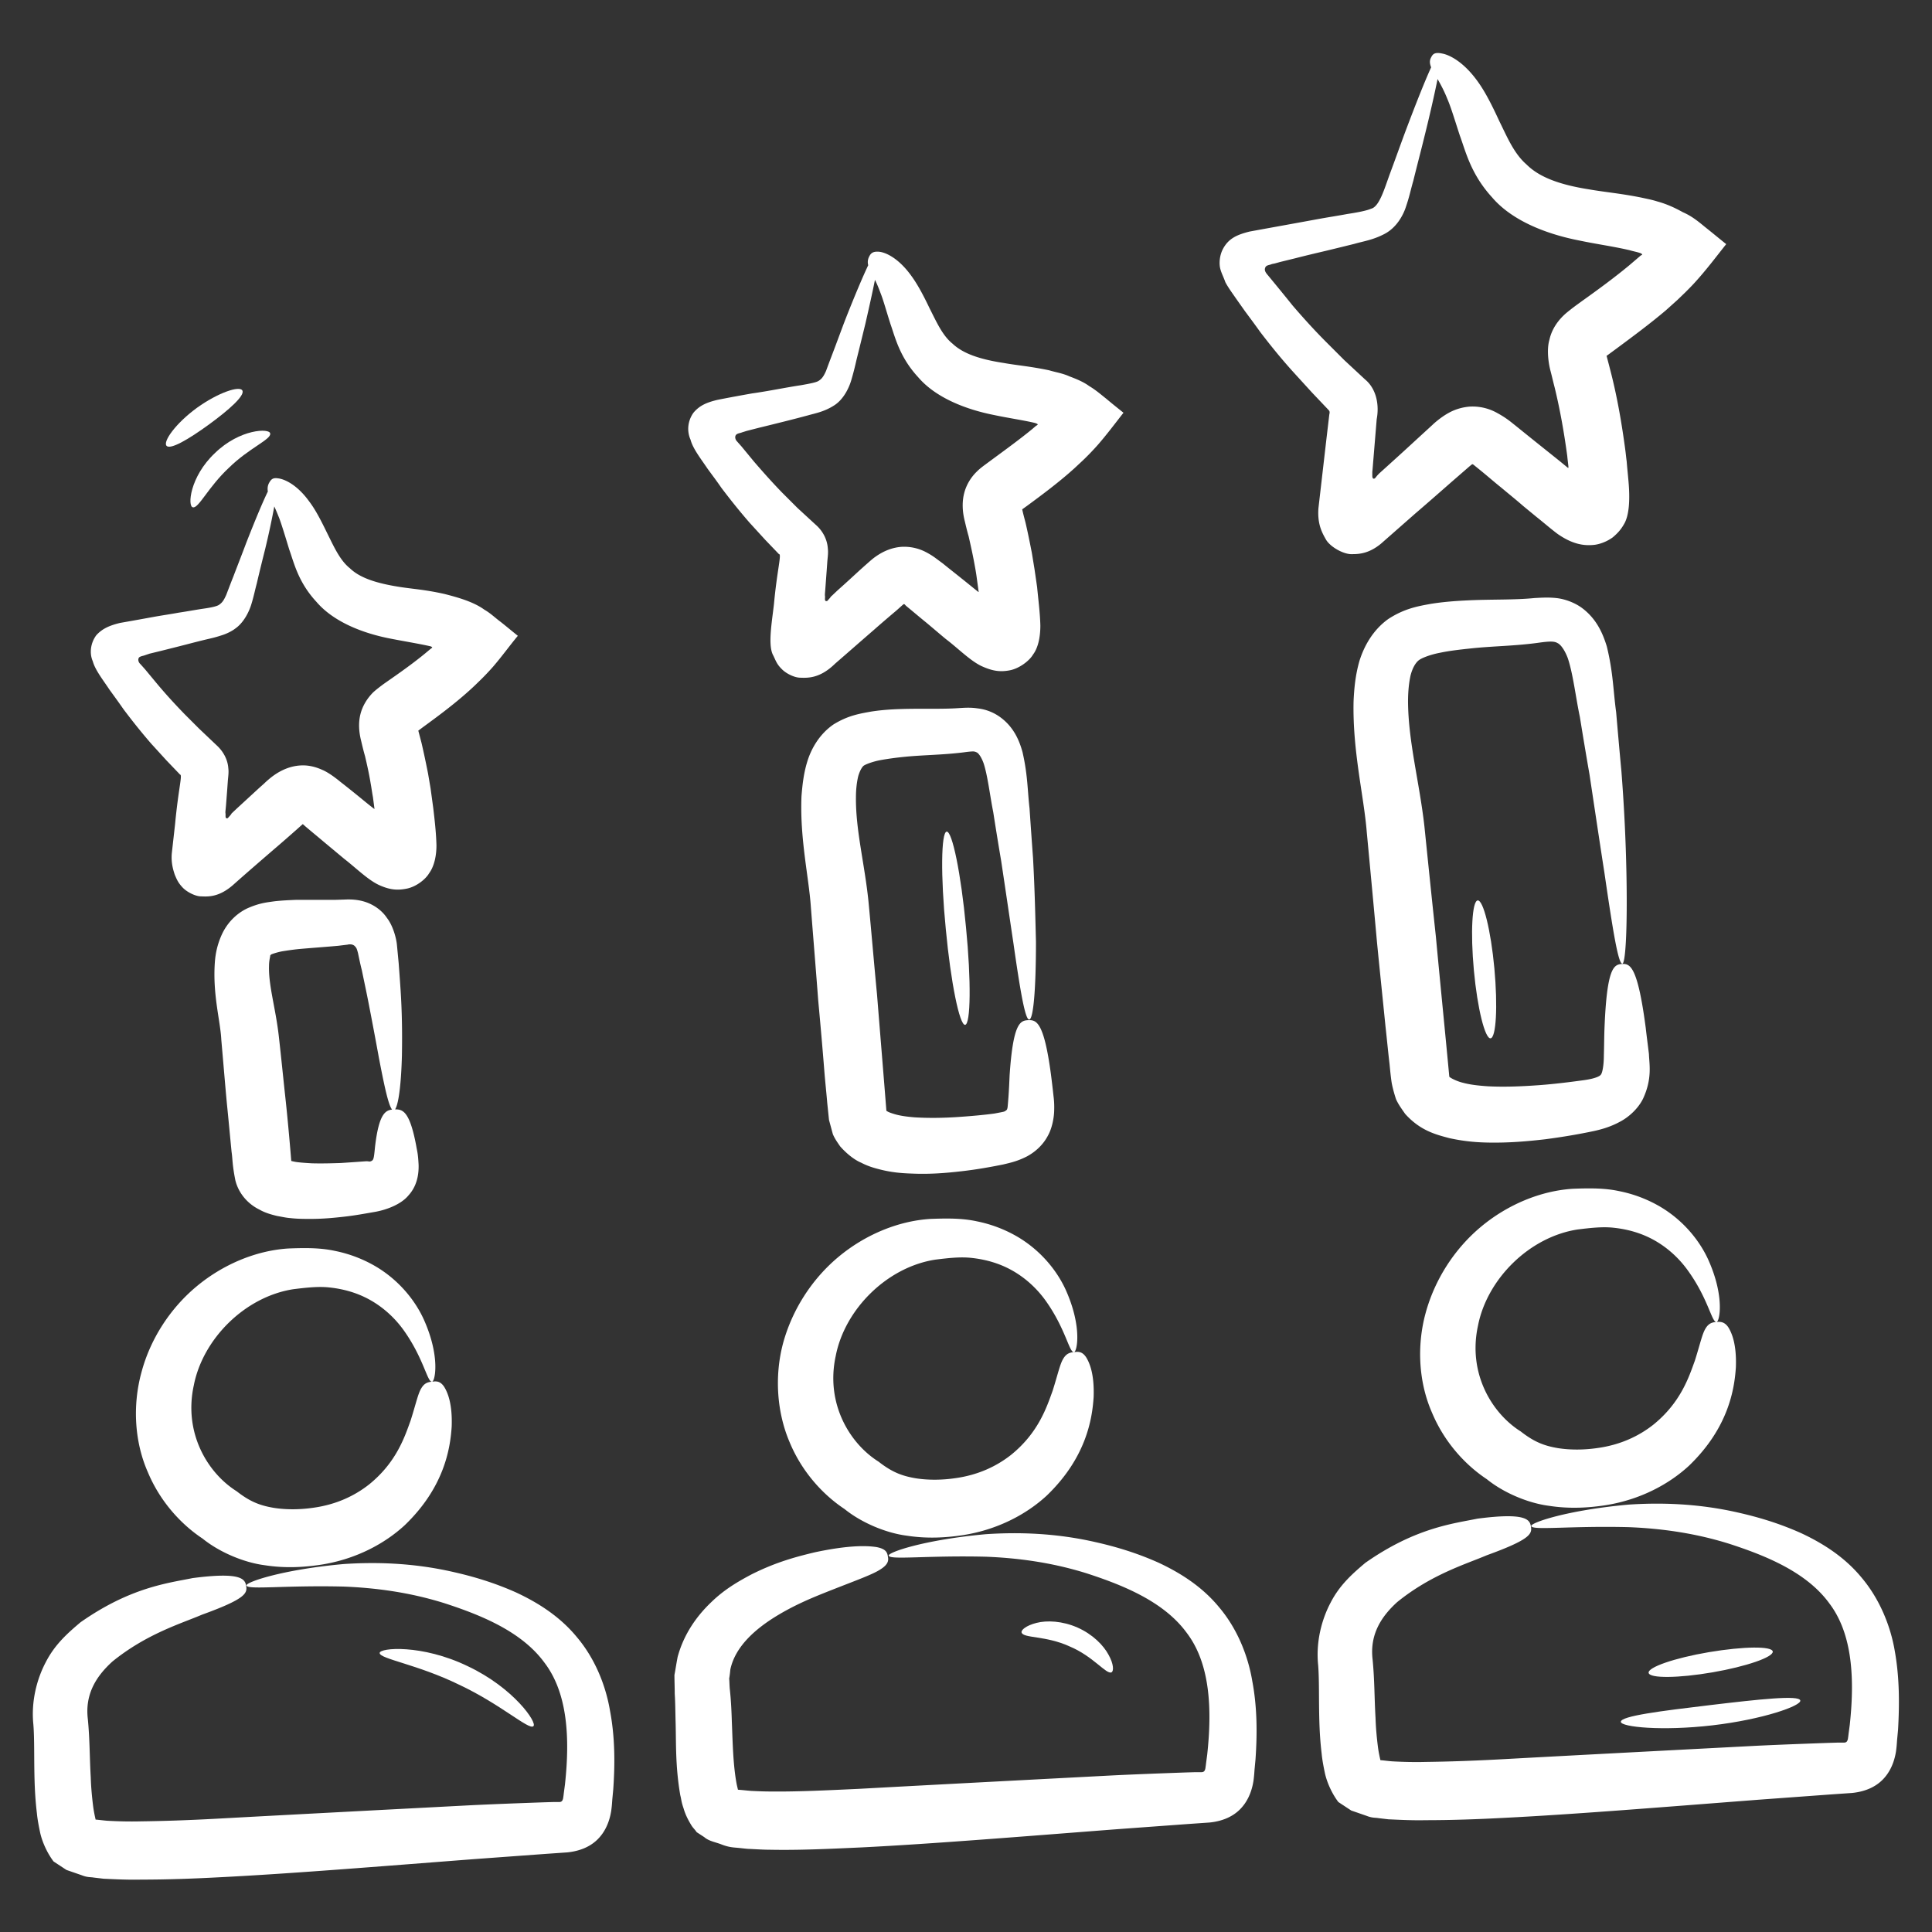 <svg xmlns="http://www.w3.org/2000/svg" version="1.1" xmlns:xlink="http://www.w3.org/1999/xlink" width="512" height="512" x="0" y="0" viewBox="0 0 66 66" style="enable-background:new 0 0 512 512" xml:space="preserve" class=""><rect x="0" y="0" width="66" height="66" fill="#333333" stroke="none"/><g><path d="M58.64 45.16c-.14.01-.27.04-.38.23-.11.18-.18.52-.36 1.09-.2.55-.48 1.43-1.42 2.19-.47.37-1.1.69-1.93.8-.42.06-.89.07-1.33 0-.47-.08-.81-.21-1.27-.57-1-.63-1.81-2-1.46-3.61.31-1.6 1.76-3.04 3.41-3.29.41-.05.83-.1 1.21-.06.39.04.75.13 1.08.27.66.28 1.16.75 1.49 1.22.68.95.8 1.76.96 1.73.1 0 .29-.85-.28-2.12-.28-.62-.82-1.33-1.65-1.82a4.52 4.52 0 0 0-1.4-.53c-.51-.11-1.04-.1-1.58-.08-1.1.07-2.23.54-3.14 1.3s-1.58 1.81-1.89 2.95-.23 2.38.22 3.4c.43 1.03 1.16 1.8 1.87 2.27.58.47 1.42.82 2.12.91.71.11 1.35.07 1.94-.02 1.2-.19 2.18-.73 2.85-1.35 1.34-1.29 1.55-2.6 1.6-3.36.03-.79-.14-1.18-.26-1.37-.13-.19-.27-.19-.4-.18zM64.73 56.41c-.15-.9-.54-1.81-1.13-2.51-.59-.72-1.35-1.19-2.08-1.53-.74-.33-1.44-.54-2.15-.7-1.4-.32-2.69-.34-3.74-.27-2.11.19-3.34.62-3.32.73.02.16 1.31-.01 3.33.04 1.01.04 2.2.18 3.44.57 1.23.4 2.63.96 3.41 2.03.8 1.05.87 2.59.7 4.16l-.04.3c-.01.1-.03.22-.03.2-.01.03-.02.06-.05.08s-.06.02-.09.02h-.2l-.33.01c-.83.03-1.66.06-2.48.1-3.25.17-6.31.33-8.69.46-.92.05-1.78.08-2.58.09-.4.01-.78 0-1.14-.02-.14-.01-.27-.03-.4-.04-.01-.01 0 .02-.01-.03-.03-.13-.06-.28-.08-.44-.04-.32-.07-.65-.08-.98-.04-.67-.03-1.28-.1-1.99-.1-.85.29-1.46.84-1.96 1.17-.95 2.36-1.3 3.06-1.6 1.49-.54 1.55-.73 1.51-.98-.04-.23-.15-.49-1.83-.27-.83.17-2.12.31-3.83 1.51-.4.34-.86.73-1.18 1.35-.32.6-.51 1.37-.43 2.14.04.5.02 1.17.04 1.88.01.36.03.73.08 1.15.02.21.06.42.11.66.07.32.24.7.46.99l.44.29.52.18c.2.08.3.06.41.08l.34.04c.43.02.85.04 1.28.03.86 0 1.74-.03 2.68-.08 2.4-.12 5.45-.37 8.7-.62l2.46-.18.72-.05c.39-.04.75-.17 1.02-.43s.42-.61.48-.99c.03-.22.03-.32.04-.42l.03-.32c.05-.88.05-1.78-.11-2.68zM26.98 49.28c.43 1.03 1.16 1.8 1.87 2.27.58.47 1.42.82 2.12.91.71.11 1.35.07 1.94-.02 1.2-.19 2.18-.73 2.85-1.35 1.34-1.29 1.55-2.6 1.6-3.36.03-.79-.14-1.18-.26-1.37-.13-.19-.26-.19-.4-.17-.14.01-.27.04-.38.23-.11.18-.18.52-.36 1.09-.2.55-.48 1.43-1.42 2.19-.47.37-1.1.69-1.93.8-.42.06-.89.07-1.33 0-.47-.08-.81-.21-1.27-.57-1-.63-1.81-2-1.46-3.61.31-1.6 1.76-3.04 3.41-3.29.41-.05.83-.1 1.21-.06.39.04.75.13 1.08.27.66.28 1.16.75 1.49 1.22.67.95.79 1.76.95 1.73.1 0 .29-.85-.28-2.12-.28-.62-.82-1.33-1.65-1.82a4.52 4.52 0 0 0-1.4-.53c-.51-.11-1.04-.1-1.58-.08-1.1.07-2.23.54-3.14 1.3s-1.58 1.81-1.89 2.95c-.3 1.13-.21 2.37.23 3.39zM41.65 54.91c-.59-.72-1.35-1.19-2.08-1.53-.74-.33-1.44-.54-2.15-.7-1.4-.32-2.69-.34-3.74-.27-2.11.19-3.34.62-3.32.73.02.16 1.31-.01 3.33.04 1.01.04 2.2.18 3.44.57 1.23.4 2.63.96 3.41 2.03.8 1.05.87 2.59.7 4.16l-.04.3c-.01.1-.03.22-.03.2-.01.03-.02.06-.05.08s-.06.02-.09.02h-.2l-.33.01c-.83.03-1.66.06-2.48.1-3.25.17-6.31.33-8.69.46-1.08.05-2.09.1-3 .09-.23 0-.44-.01-.66-.02-.15-.01-.3-.03-.45-.04h-.01l-.04-.17c-.13-.67-.14-1.46-.17-2.17-.01-.35-.03-.75-.07-1.11-.01-.12-.01-.23-.02-.35.02-.11.03-.21.04-.31.17-.8.88-1.39 1.52-1.79.66-.41 1.28-.66 1.78-.86 1.01-.4 1.56-.59 1.83-.77.27-.17.28-.31.25-.44-.02-.14-.07-.26-.39-.32-.33-.05-.94-.07-2.11.18-.58.14-1.3.32-2.17.76-.43.23-.91.5-1.37.95-.46.44-.92 1.05-1.14 1.86-.04.2-.07.41-.11.62 0 .21.01.42.01.64.02.31.02.61.03.98.02.73-.01 1.51.16 2.49.04.15.03.21.11.44.06.21.15.39.26.57.05.09.13.16.19.25l.26.17c.16.14.39.17.59.25.23.09.38.1.5.11.13.01.27.03.4.04.25.01.51.03.76.03 1 .02 2.03-.03 3.13-.08 2.4-.12 5.45-.37 8.7-.62l2.46-.18.72-.05c.39-.04.75-.17 1.02-.43s.42-.61.48-.99c.03-.22.03-.32.04-.42l.03-.32c.06-.87.06-1.77-.11-2.67-.15-.9-.53-1.81-1.13-2.52zM4.83 46.89c-.31 1.14-.23 2.38.22 3.4.43 1.03 1.16 1.8 1.87 2.27.58.47 1.42.82 2.12.91.71.11 1.35.07 1.94-.02 1.2-.19 2.18-.73 2.85-1.35 1.34-1.29 1.55-2.6 1.6-3.36.03-.79-.14-1.18-.26-1.37-.13-.19-.26-.19-.4-.17-.14.01-.27.04-.38.23-.11.18-.18.52-.36 1.09-.2.55-.48 1.43-1.42 2.19-.47.37-1.1.69-1.93.8-.42.06-.89.07-1.33 0-.47-.08-.81-.21-1.27-.57-1-.63-1.81-2-1.46-3.61.31-1.6 1.76-3.04 3.41-3.29.41-.05.83-.1 1.21-.06.39.04.75.13 1.08.27.66.28 1.16.75 1.49 1.22.67.95.79 1.76.95 1.73.1 0 .29-.85-.28-2.12-.28-.62-.82-1.33-1.65-1.82a4.52 4.52 0 0 0-1.4-.53c-.51-.11-1.04-.1-1.58-.08-1.1.07-2.23.54-3.14 1.3-.9.75-1.58 1.8-1.88 2.94zM19.71 55.93c-.59-.72-1.35-1.19-2.08-1.53-.74-.33-1.44-.54-2.15-.7-1.4-.32-2.69-.34-3.74-.27-2.11.19-3.34.62-3.32.73.02.16 1.31-.01 3.33.04 1.01.04 2.2.18 3.44.57 1.23.4 2.63.96 3.41 2.03.8 1.05.87 2.59.7 4.16l-.04.3c-.01.1-.03.22-.03.2-.01.03-.02.06-.05.08s-.06.02-.09.02h-.2l-.33.01c-.83.03-1.66.06-2.48.1-3.25.17-6.31.33-8.69.46-.92.05-1.78.08-2.58.09-.4.01-.78 0-1.14-.02-.14-.01-.27-.03-.4-.04-.01-.01 0 .02-.01-.03-.03-.13-.06-.28-.08-.44-.04-.32-.07-.65-.08-.98-.04-.67-.03-1.28-.1-1.99-.1-.85.29-1.46.84-1.96 1.17-.95 2.36-1.3 3.06-1.6 1.49-.54 1.55-.73 1.51-.98-.04-.23-.15-.49-1.83-.27-.83.17-2.12.31-3.83 1.51-.4.34-.86.73-1.18 1.35-.32.6-.51 1.37-.43 2.14.04.5.02 1.17.04 1.88.01.36.03.73.08 1.15.02.21.06.42.11.66.07.32.24.7.46.99l.44.29.52.18c.2.08.3.06.41.08l.34.04c.43.02.85.04 1.28.03.86 0 1.74-.03 2.68-.08 2.4-.12 5.45-.37 8.7-.62l2.46-.18.72-.05c.39-.04.75-.17 1.02-.43s.42-.61.48-.99c.03-.22.03-.32.04-.42l.03-.32c.06-.87.06-1.77-.11-2.67-.15-.9-.53-1.81-1.13-2.52zM45.41 14.17l-.1.85-.27 2.34c-.04.54.12.83.25 1.06.14.26.62.53.91.51.23 0 .57-.02.98-.36l1.16-1.02c.42-.36.83-.72 1.24-1.08l.61-.53c.12-.1.09-.07.1-.08h.02c.01 0 .01.01.02.01l.21.17c.26.21.51.43.76.63.25.21.5.41.74.62l.45.37c.24.19.48.4.72.58.49.34.88.42 1.28.37.2-.03.42-.12.6-.25.17-.14.29-.28.38-.44.19-.3.21-.85.17-1.38-.02-.26-.05-.52-.07-.78-.02-.14-.03-.27-.05-.41-.12-.9-.27-1.75-.47-2.55-.05-.2-.1-.39-.15-.58-.01-.05-.02-.06-.02-.06l.34-.25c.58-.43 1.16-.86 1.69-1.31l.39-.35.27-.26c.11-.11.22-.22.32-.33.41-.45.73-.88 1.08-1.32-.25-.2-.49-.4-.73-.59-.23-.19-.45-.37-.75-.5-.27-.15-.55-.28-.88-.37-.19-.06-.36-.09-.54-.13-.69-.14-1.27-.19-1.78-.28-1.02-.16-1.71-.42-2.14-.85-.44-.38-.68-.98-.93-1.48-.24-.52-.47-.98-.72-1.33-.5-.71-1-.94-1.23-.98-.27-.06-.33.03-.38.13-.05.09-.06.19 0 .34-.21.46-.51 1.21-.89 2.22-.16.43-.33.91-.52 1.42-.19.52-.36 1.12-.64 1.19-.16.07-.48.13-.81.18-.32.06-.65.11-.98.17-.76.14-1.54.28-2.36.43-.44.11-.73.24-.92.61-.09.18-.12.39-.1.57s.13.37.19.55c.1.19.25.39.38.58l.29.41c.17.23.35.47.52.71.36.47.74.94 1.15 1.39l.62.68.56.59c.05.05.05.08.03.17zm9.46-2.02s0 .01 0 0zm-10.71-1.71c-.28-.35-.56-.69-.84-1.03-.06-.07-.14-.16-.1-.26.03-.1.15-.09.23-.13l.1-.02.18-.05.53-.13c.35-.09.69-.17 1.03-.25.33-.08.66-.16.98-.24.31-.09.63-.13 1.03-.34.42-.22.65-.66.74-.96.11-.32.16-.58.24-.85.13-.53.26-1.02.37-1.47.21-.84.36-1.52.46-2.01.09.16.21.37.33.67.13.3.25.71.43 1.26.2.54.37 1.31 1.1 2.11.68.8 1.86 1.26 3 1.48.57.12 1.16.2 1.71.33.13.04.27.06.39.11-.01 0 0 0 .01.01s.02.02.02.03l-.03.02h-.01l-.07.06-.34.29c-.47.39-1.01.79-1.6 1.21l-.22.16-.12.09c-.05.04-.14.11-.2.16-.28.24-.5.55-.58.92-.1.34-.03.81.04 1.07.05.19.09.37.14.56.18.74.32 1.52.43 2.34.01.12.03.25.04.37v.02c0 .01 0 .01-.01.01h-.01l-.28-.23-.75-.6c-.25-.2-.51-.41-.77-.62-.13-.1-.28-.24-.61-.42a1.72 1.72 0 0 0-.94-.22c-.25.02-.5.09-.73.22-.22.12-.46.32-.54.4l-.6.55c-.4.37-.81.74-1.22 1.11-.09.09-.09.1-.15.17-.09.05-.09-.06-.09-.11v-.11l.01-.1.07-.85.07-.85c.09-.47 0-1.03-.4-1.36l-.71-.66-.61-.61c-.4-.4-.78-.82-1.15-1.25zM55.56 29.77c-.02-.98-.07-2.14-.17-3.42-.06-.64-.12-1.32-.18-2.02-.1-.72-.1-1.36-.32-2.25-.13-.42-.34-.94-.86-1.32-.25-.18-.58-.3-.87-.33s-.53-.01-.74 0c-.69.07-1.48.04-2.29.08-.41.02-.83.05-1.26.12-.44.08-.9.16-1.45.52-.54.39-.83.95-.98 1.43-.14.49-.18.94-.2 1.37-.04 1.7.35 3.23.45 4.47.13 1.38.25 2.66.35 3.77.1 1.02.2 1.97.29 2.87.05.45.09.88.14 1.3.02.21.04.42.07.62.03.17.09.39.15.57.08.18.2.34.31.5.52.58 1.06.71 1.51.83.45.1.86.14 1.24.15.76.02 1.42-.04 2.03-.11.61-.08 1.14-.17 1.66-.28.28-.06.59-.15.9-.32.31-.16.63-.46.79-.79.32-.69.21-1.18.2-1.52-.04-.33-.08-.63-.11-.9-.28-2.13-.54-2.19-.81-2.18-.28.02-.52.12-.6 2.24-.01.27-.01.56-.02.89 0 .32-.05.61-.11.66-.02.03-.14.12-.57.18-.44.06-.98.13-1.52.17-.55.04-1.15.07-1.75.04-.3-.02-.6-.05-.86-.12-.25-.06-.47-.19-.47-.21-.13-1.4-.29-2.98-.46-4.8-.12-1.11-.25-2.38-.39-3.75-.17-1.51-.55-2.88-.56-4.26 0-.33.03-.65.09-.91.07-.26.17-.41.26-.49.1-.09.42-.21.74-.27.33-.07.69-.11 1.07-.15.74-.08 1.52-.08 2.35-.2.37-.05.5-.04.6.02.11.05.25.25.35.52.18.54.27 1.34.41 2 .11.68.22 1.34.33 1.97.19 1.26.36 2.4.51 3.36.28 1.92.47 3.11.61 3.1.11.01.18-1.2.14-3.15zM24.17 16.01c.16.22.32.43.47.65.31.41.63.81.97 1.2l.53.58.47.49c.1-.01-.06.52-.17 1.7-.07.63-.22 1.43-.02 1.77.09.19.12.29.28.45.15.16.43.29.61.3.27.01.69.04 1.22-.48.44-.38.87-.76 1.31-1.14.26-.23.53-.46.79-.68l.19-.17c.07-.06.03-.02.05-.04.01 0 .02-.01.02 0 .01 0 .01.01.02.01l.01.01s-.01 0 .06.06c.22.18.43.36.64.53.23.19.46.39.69.58.41.31.82.73 1.21.92.39.18.65.21.97.15.33-.06.68-.33.8-.54.16-.21.25-.56.25-.99-.01-.43-.07-.88-.11-1.31l-.09-.62-.09-.55c-.07-.36-.14-.71-.22-1.05-.04-.15-.08-.3-.11-.44l.18-.13c.49-.36.97-.72 1.42-1.11l.17-.15.29-.27c.19-.18.37-.37.53-.55.32-.37.58-.72.87-1.09-.2-.16-.4-.32-.59-.48-.19-.15-.36-.3-.58-.43-.19-.14-.43-.24-.67-.33-.24-.11-.47-.14-.7-.21-.67-.14-1.11-.17-1.55-.25-.85-.13-1.4-.33-1.75-.66-.35-.28-.56-.77-.78-1.2-.21-.44-.41-.82-.63-1.12-.44-.61-.88-.8-1.1-.82-.23-.02-.29.07-.34.17-.04.08-.06.18-.03.29-.18.38-.44.99-.76 1.8-.14.36-.28.75-.44 1.17-.08.21-.16.42-.24.64-.09.2-.15.28-.27.35-.09.05-.31.09-.59.14-.27.04-.54.09-.82.14s-.56.1-.85.14c-.39.07-.78.14-1.18.22-.38.09-.62.2-.82.44-.2.28-.23.63-.1.92.08.31.36.66.58.99zm.97-1.15c.05-.06.14-.06.21-.09l.16-.05.43-.11c.29-.07.57-.14.85-.21s.55-.14.81-.21c.24-.07.56-.12.91-.35.32-.21.5-.61.57-.85.08-.27.13-.48.18-.7.11-.44.21-.85.3-1.22.14-.61.25-1.11.33-1.51.06.12.12.26.19.45.1.25.19.59.34 1.06.16.45.31 1.13.95 1.82.6.7 1.63 1.1 2.6 1.29.47.1 1.02.18 1.39.27.11.04.08.04.09.06l-.03.02-.01.01h-.01l-.14.12c-.39.32-.84.65-1.33 1.01l-.19.14c-.12.09-.25.18-.36.29-.22.21-.38.48-.45.78s-.05.62.03.93c.04.17.08.34.13.51.07.31.14.62.2.95.03.16.06.33.08.49l.06.44s.01.01 0 .02h-.01c-.19-.15-.37-.3-.56-.45-.21-.17-.43-.34-.65-.52l-.27-.2c-.11-.08-.23-.15-.35-.21a1.61 1.61 0 0 0-.78-.16c-.32.02-.62.14-.89.33-.12.08-.29.24-.35.29l-.19.17c-.25.23-.51.47-.77.7l-.19.18c-.07.06-.03.03-.04.04l-.03.04-.09.1c-.12.03-.06-.1-.08-.19v-.04l.02-.26.04-.54.02-.28c.01-.16.04-.32.02-.48-.02-.31-.17-.6-.41-.81l-.63-.58-.52-.52c-.34-.35-.66-.71-.97-1.07l-.42-.51-.16-.18c-.04-.04-.08-.14-.03-.21zM35.29 29.31c-.04-.54-.08-1.11-.12-1.7-.07-.61-.06-1.14-.24-1.92-.1-.36-.28-.84-.76-1.19a1.62 1.62 0 0 0-.77-.3c-.26-.04-.47-.02-.65-.01-.57.04-1.23.01-1.92.03-.35.01-.7.03-1.08.09-.38.07-.78.13-1.28.44-.49.34-.76.84-.89 1.26s-.17.82-.2 1.19c-.06 1.45.25 2.76.32 3.78.09 1.16.18 2.24.25 3.18.08.86.15 1.66.21 2.42.03.38.07.74.1 1.1l.06.58.13.48c.06.15.16.29.25.42.21.24.48.46.72.56.23.12.44.18.64.23.39.1.74.13 1.07.14.65.03 1.21-.02 1.73-.08s.96-.14 1.41-.23c.25-.06.49-.11.82-.28.31-.17.55-.41.7-.69.15-.26.21-.61.22-.82.01-.22 0-.39-.02-.54-.03-.28-.06-.53-.09-.76-.24-1.79-.5-1.85-.77-1.84-.28.01-.52.1-.64 1.88-.01.22-.02.47-.04.75-.01.13-.02.26-.03.35-.02.1-.03.08-.06.11-.06.04-.02.03-.39.1-.37.05-.82.09-1.27.12-.46.03-.96.04-1.45.01-.25-.02-.49-.05-.69-.11-.1-.03-.19-.06-.24-.09s-.04-.02-.04-.03c-.09-1.15-.2-2.47-.32-3.97-.09-.93-.18-2-.29-3.16-.13-1.29-.44-2.44-.43-3.57 0-.27.03-.53.08-.73.06-.2.13-.3.17-.34.05-.05.31-.15.57-.2.27-.05.57-.09.88-.12.62-.06 1.27-.06 1.99-.15.14-.02.25-.03.31-.03.04 0 .08.01.12.03.06.02.16.15.24.37.14.42.22 1.12.33 1.67.09.58.18 1.13.27 1.66.16 1.06.3 2.02.42 2.82.23 1.61.4 2.62.54 2.61s.23-1.02.23-2.66c-.02-.79-.04-1.77-.1-2.86zM3.74 23.56c.16.22.32.44.48.67.3.4.62.8.95 1.18l.52.57.46.48c.09.01-.05.44-.17 1.7l-.11.98c-.03.32.04.56.1.74.08.19.12.28.27.44.14.15.42.29.6.3.26.01.65.05 1.18-.44.44-.39.88-.77 1.32-1.15.26-.22.52-.45.77-.67l.19-.17c.05-.04.02-.02.03-.03.01 0 .02-.01.02 0 .03.02-.02-.02.07.06.21.18.42.35.62.52l.72.6c.4.31.8.71 1.18.89.37.17.63.19.94.13.33-.06.66-.32.78-.53.15-.2.25-.54.25-.95-.01-.42-.06-.86-.11-1.28l-.09-.66c-.03-.18-.06-.36-.09-.53-.07-.35-.14-.69-.22-1.03l-.11-.42.16-.12c.48-.35.95-.7 1.39-1.08.07-.06.3-.26.48-.44.19-.18.36-.36.52-.54.31-.36.56-.71.85-1.06-.2-.16-.39-.32-.58-.47-.19-.14-.35-.3-.56-.42-.37-.27-.9-.42-1.37-.54-.67-.15-1.09-.17-1.53-.24-.83-.13-1.37-.32-1.7-.64-.34-.27-.55-.75-.76-1.17-.21-.43-.4-.81-.62-1.1-.43-.6-.87-.78-1.08-.8-.19-.03-.24.06-.3.16-.04.08-.06.17-.04.29-.18.37-.43.97-.74 1.76-.13.35-.28.73-.44 1.15-.08.2-.16.41-.24.62-.09.2-.14.27-.26.35-.09.05-.28.09-.57.13-.26.04-.53.09-.8.13-.27.05-.55.09-.83.14-.38.07-.77.14-1.17.21-.37.09-.61.2-.81.42-.2.27-.24.62-.12.89.08.3.36.65.57.97zm1.01-1.1c.06-.05.14-.05.21-.08l.15-.05.41-.1c.28-.07.56-.14.83-.21s.54-.14.8-.2c.13-.03.25-.06.4-.11.14-.04.35-.13.49-.24.3-.21.48-.6.55-.84.08-.26.12-.47.18-.69.1-.43.2-.83.29-1.19.14-.58.24-1.07.31-1.45.05.11.11.25.18.43.09.25.19.58.33 1.04.16.44.3 1.11.93 1.79.59.69 1.6 1.08 2.55 1.26.46.09 1.01.18 1.35.26.05.02.06.03.05.05l-.03.02-.01.01s.02-.02-.11.09c-.38.32-.82.64-1.31.98l-.2.14c-.12.09-.24.18-.35.28-.21.21-.37.47-.44.76s-.05.6.03.91c.04.17.08.34.13.51.07.3.14.61.19.92.03.16.05.32.08.48l.05.38s.01.01 0 .02h-.01c-.17-.13-.34-.27-.51-.41-.21-.17-.42-.34-.64-.51-.12-.1-.4-.32-.62-.41-.24-.11-.5-.17-.76-.15-.31.02-.61.14-.87.32-.12.08-.28.22-.35.29l-.19.17-.75.69-.18.17-.01.02-.03.04-.09.1c-.11.03-.06-.1-.08-.18v-.04l.02-.21.04-.52.02-.28c.01-.16.04-.32.02-.47-.02-.31-.18-.59-.4-.79l-.6-.57-.5-.5c-.33-.34-.65-.69-.95-1.05l-.39-.47-.16-.18c-.07-.06-.1-.16-.05-.23zM13.73 36.06c.01-.56.01-1.24-.03-1.98-.02-.37-.05-.76-.08-1.17l-.06-.63c-.02-.22-.13-.65-.34-.92-.2-.3-.53-.51-.89-.59-.18-.04-.37-.05-.56-.04l-.32.01h-1.33c-.24.01-.49.02-.75.05-.28.04-.51.06-.92.24-.38.18-.69.5-.87.89-.16.35-.22.67-.24.95-.08 1.11.19 2.01.22 2.65.07.79.13 1.53.19 2.17.06.59.11 1.14.16 1.65.04.27.02.43.13.98.11.45.43.81.82 1 .19.11.4.17.61.22.17.03.3.06.43.07.26.03.49.03.71.03.44 0 .83-.04 1.18-.08s.67-.1.96-.15c.45-.07.96-.27 1.21-.58.28-.31.35-.7.34-1.04-.02-.4-.05-.46-.08-.64-.23-1.23-.48-1.26-.75-1.25-.28.01-.52.08-.66 1.29-.04.42-.05.44-.14.48-.06.02-.06 0-.16 0-.27.02-.56.04-.87.06-.31.01-.65.02-.99.01-.17-.01-.34-.02-.5-.04-.08-.01-.16-.03-.2-.04-.02-.26-.11-1.33-.2-2.15-.07-.64-.14-1.36-.23-2.15-.11-.94-.35-1.7-.33-2.36 0-.16.03-.28.04-.33-.01-.02.01-.04.03-.06 0-.01.21-.08.37-.11.18-.03.39-.06.59-.08.45-.04.89-.07 1.33-.11l.33-.04c.03-.01.05-.01.08-.01.06 0 .12.02.16.06.05.06.06.05.11.24.04.19.08.39.13.58.08.39.16.76.23 1.12.14.72.26 1.36.36 1.91.21 1.09.36 1.77.5 1.77.14-.05.25-.75.28-1.88z" fill="#ffffff" opacity="1" data-original="#000000"></path><path d="M58.5 58.94c1.72-.2 3.05-.67 3-.85-.04-.19-1.41-.04-3.09.16-1.67.2-3.04.37-3.04.57.01.18 1.41.32 3.13.12zM58.5 57.13c1.16-.2 2.08-.52 2.06-.71s-.99-.18-2.18.02c-1.18.2-2.1.52-2.06.71s1.02.18 2.18-.02zM6.59 17.33c.19.05.53-.7 1.23-1.35.68-.67 1.45-.97 1.41-1.17-.01-.19-1.04-.16-1.89.67-.86.81-.94 1.83-.75 1.85zM7.14 14.5c.7-.51 1.23-.99 1.14-1.16s-.81.06-1.55.59c-.74.54-1.17 1.16-1.04 1.3s.75-.22 1.45-.73zM32.34 28.41c-.19.02-.21 1.51-.03 3.33.17 1.82.47 3.29.66 3.27s.21-1.51.03-3.33c-.17-1.83-.47-3.29-.66-3.27zM50.48 30.76c-.19.02-.25 1.09-.13 2.39s.38 2.34.57 2.32.25-1.09.13-2.39-.38-2.34-.57-2.32zM36.53 56.24c.82.34 1.26.97 1.44.89.08-.04.08-.28-.1-.6-.17-.32-.54-.7-1.06-.93s-1.05-.25-1.4-.16c-.36.09-.54.25-.51.33.06.2.82.1 1.63.47zM15.68 57.55c1.43.67 2.39 1.56 2.54 1.42.15-.11-.67-1.31-2.24-2.05-1.57-.76-3.02-.63-3.01-.45 0 .2 1.3.39 2.71 1.08z" fill="#ffffff" opacity="1" data-original="#000000"></path></g></svg>
